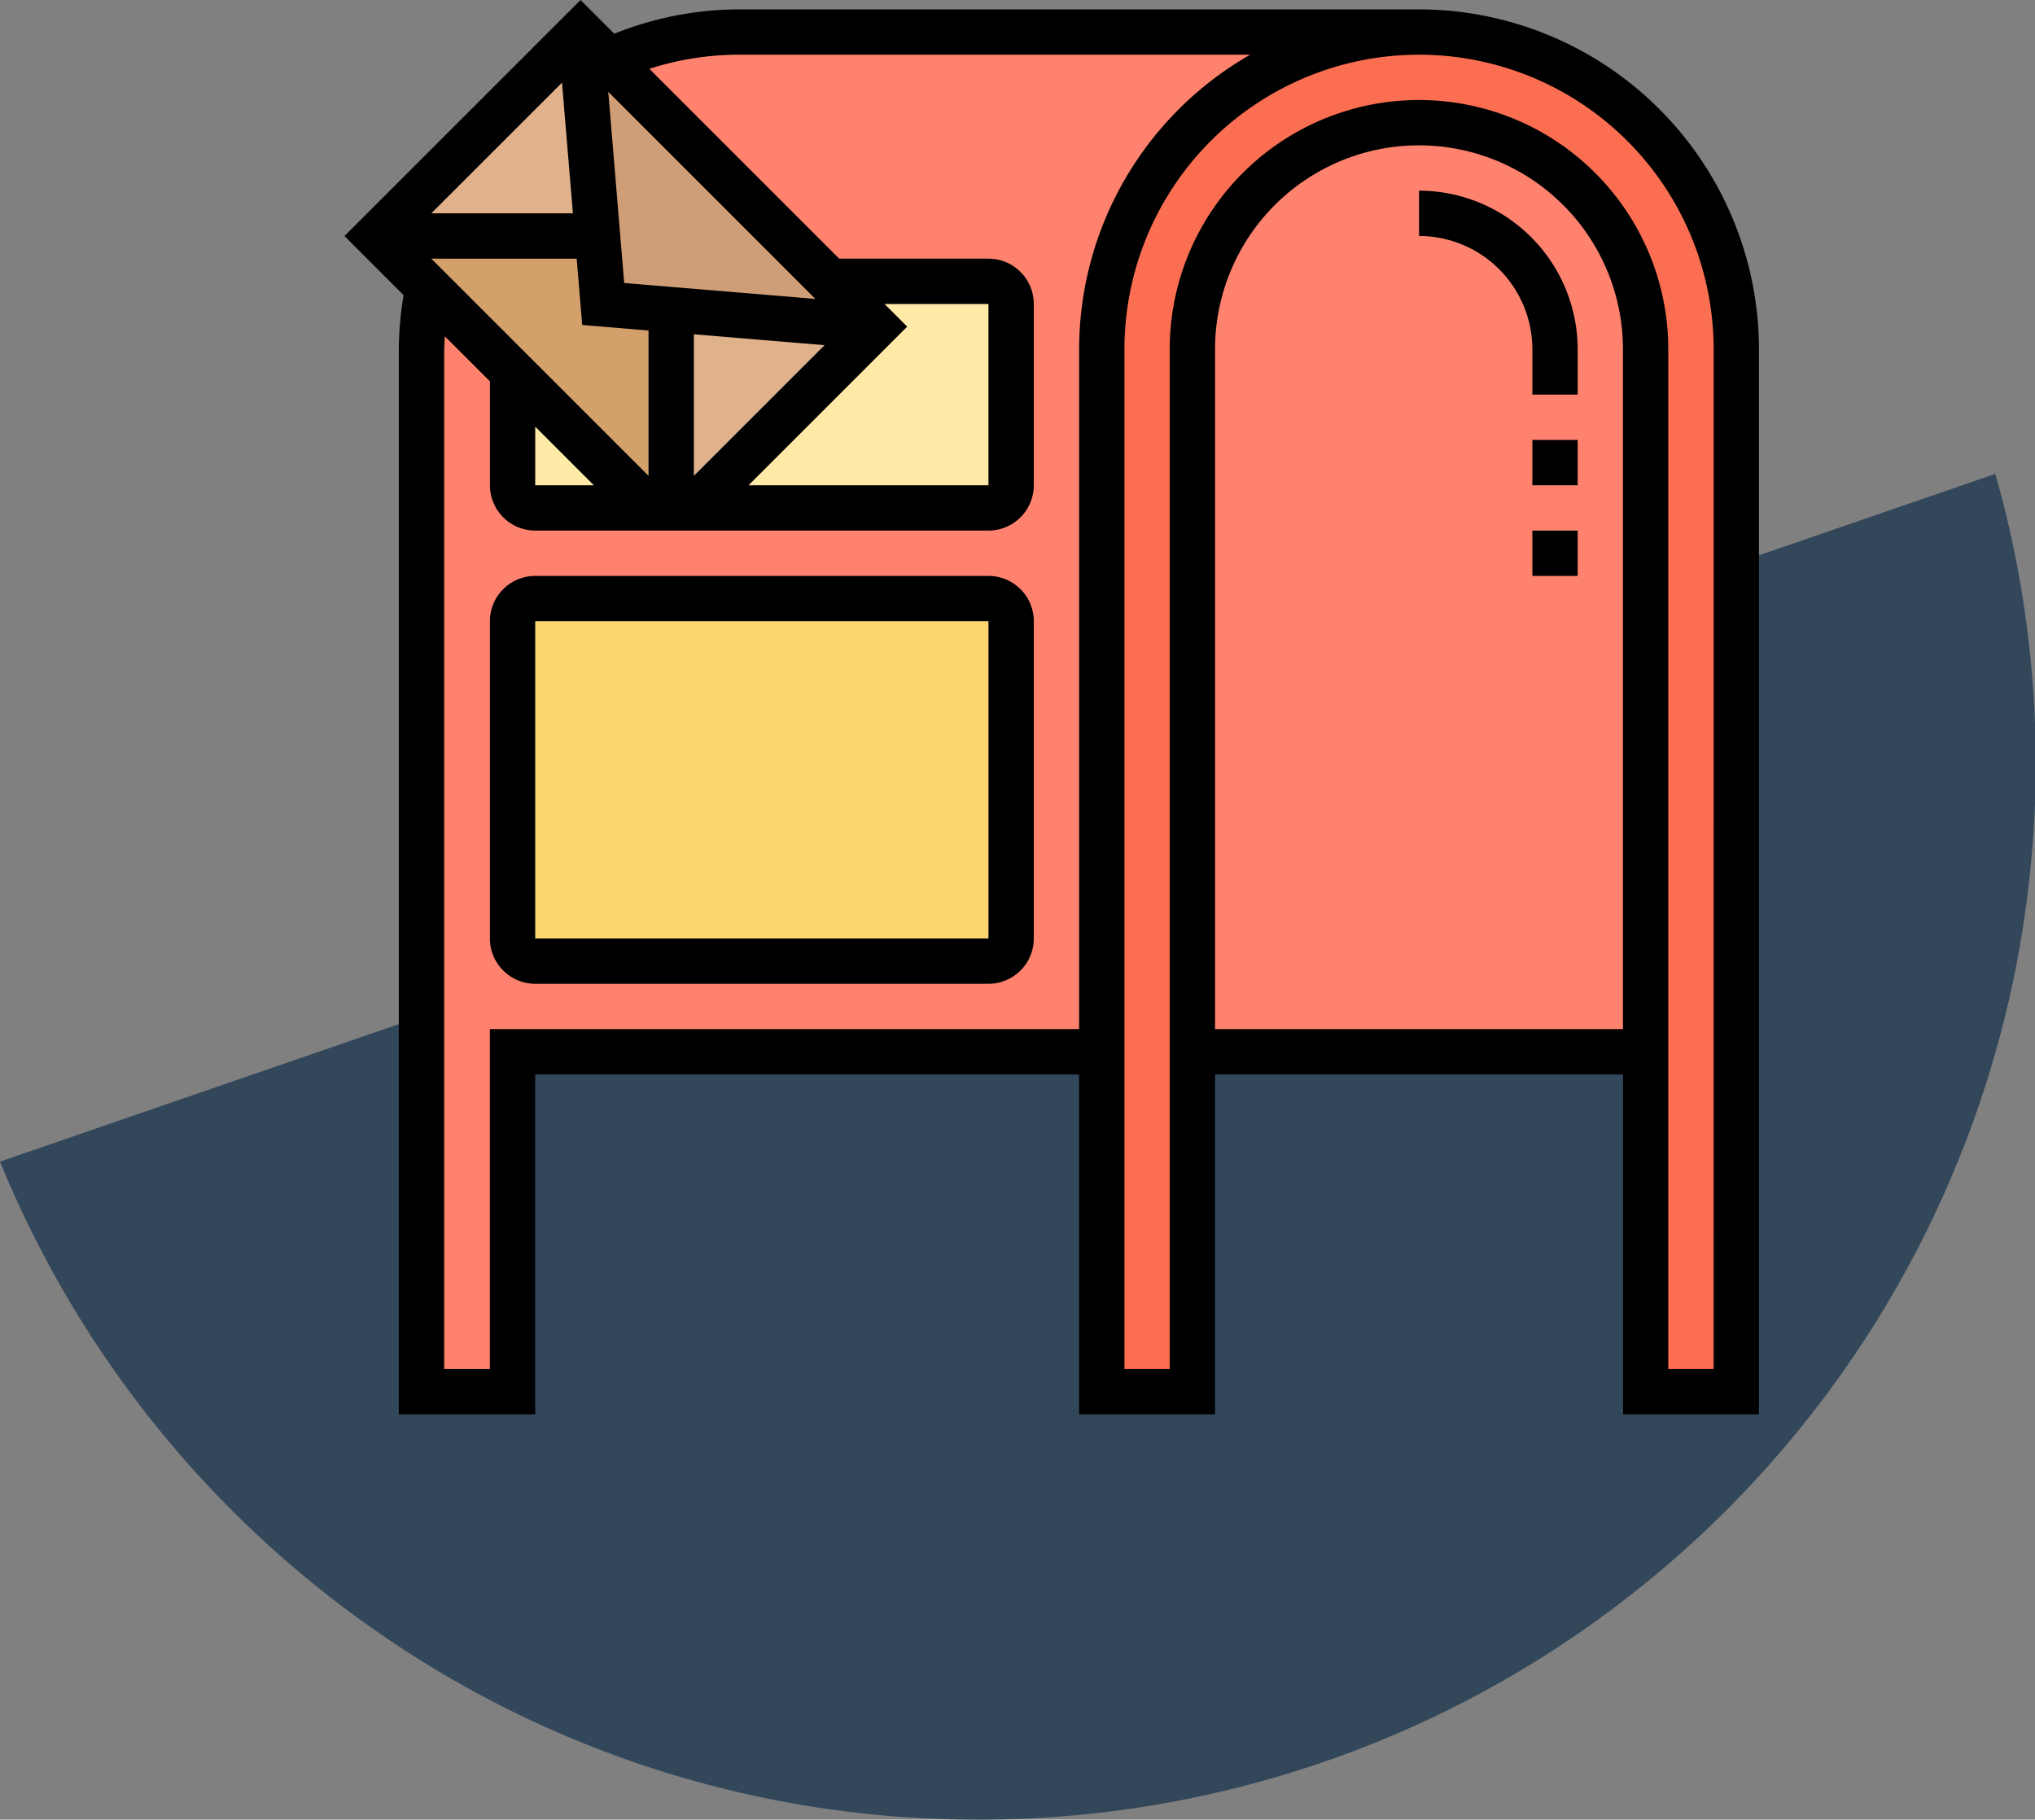 <svg xmlns="http://www.w3.org/2000/svg" width="212.082" height="189.644" viewBox="0 0 212.082 189.644"><rect x="0" y="0" width="212.082" height="189.644" fill="#808080" stroke="none"/><g id="Group_19962szaww" data-name="Group 19962szaww" transform="translate(-1126.092 -2858.007)"><path id="Subtraction_3" data-name="Subtraction 3" d="M3884.456,195.979a109.421,109.421,0,0,1-62.117-19.2,110.586,110.586,0,0,1-39.858-49.377l207.946-71.681a110.088,110.088,0,0,1-105.97,140.262Z" transform="translate(-2656.389 2851.672)" fill="#33475b"></path><g id="mailbox" transform="translate(1161.414 2857.421)"><g id="Group_19940" data-name="Group 19940" transform="translate(3.926 3.926)"><g id="Group_19922" data-name="Group 19922" transform="translate(85.023 9.447)"><g id="Group_19921" data-name="Group 19921"><path id="Path_58632" data-name="Path 58632" d="M85.235,29.618v73.215H38V29.618a23.618,23.618,0,0,1,47.235,0Z" transform="translate(-38 -6)" fill="#ff826e"></path></g></g><g id="Group_19924" data-name="Group 19924" transform="translate(75.576 0)"><g id="Group_19923" data-name="Group 19923"><path id="Path_58633" data-name="Path 58633" d="M100.129,35.065V143.706H90.682V35.065a23.618,23.618,0,0,0-47.235,0V143.706H34V35.065a33.065,33.065,0,0,1,66.129,0Z" transform="translate(-34 -2)" fill="#fc6e51"></path></g></g><g id="Group_19925" data-name="Group 19925" transform="translate(4.676)"><path id="Path_58634" data-name="Path 58634" d="M37.045,2A32.854,32.854,0,0,0,23.488,4.929,32.561,32.561,0,0,0,5,27.117l-.354,1.476a32.33,32.33,0,0,0-.661,6.471V143.706h9.494V108.279H74.88V35.065A33.061,33.061,0,0,1,107.945,2Z" transform="translate(-3.98 -2)" fill="#ff826e"></path></g><g id="Group_19927" data-name="Group 19927" transform="translate(14.171 59.044)"><g id="Group_19926" data-name="Group 19926"><path id="Path_58635" data-name="Path 58635" d="M59.959,29.362V62.426A2.369,2.369,0,0,1,57.6,64.788H10.362A2.369,2.369,0,0,1,8,62.426V29.362A2.369,2.369,0,0,1,10.362,27H57.6A2.369,2.369,0,0,1,59.959,29.362Z" transform="translate(-8 -27)" fill="#fcd770"></path></g></g><g id="Group_19929" data-name="Group 19929" transform="translate(33.065 25.979)"><g id="Group_19928" data-name="Group 19928"><path id="Path_58636" data-name="Path 58636" d="M49.065,15.362V34.256A2.369,2.369,0,0,1,46.7,36.618H16L34.894,17.724,30.171,13H46.7A2.369,2.369,0,0,1,49.065,15.362Z" transform="translate(-16 -13)" fill="#ffeaa7"></path></g></g><g id="Group_19931" data-name="Group 19931" transform="translate(30.703 28.932)"><g id="Group_19930" data-name="Group 19930"><path id="Path_58637" data-name="Path 58637" d="M36.256,16.021,17.362,34.915H15V14.25Z" transform="translate(-15 -14.25)" fill="#dfb28b"></path></g></g><g id="Group_19933" data-name="Group 19933" transform="translate(21.256)"><g id="Group_19932" data-name="Group 19932"><path id="Path_58638" data-name="Path 58638" d="M41.7,32.7,20.447,30.932l-7.085-.59-.59-7.085L11,2l2.929,2.929L36.979,27.979Z" transform="translate(-11 -2)" fill="#cf9e76"></path></g></g><g id="Group_19935" data-name="Group 19935" transform="translate(0 21.256)"><g id="Group_19934" data-name="Group 19934"><path id="Path_58639" data-name="Path 58639" d="M32.7,18.676V39.341H30.341L16.171,25.171,7.338,16.338,2,11H25.027l.59,7.085Z" transform="translate(-2 -11)" fill="#d3a06c"></path></g></g><g id="Group_19937" data-name="Group 19937" transform="translate(14.171 35.426)"><g id="Group_19936" data-name="Group 19936"><path id="Path_58640" data-name="Path 58640" d="M22.171,31.171H10.362A2.369,2.369,0,0,1,8,28.809V17Z" transform="translate(-8 -17)" fill="#ffeaa7"></path></g></g><g id="Group_19939" data-name="Group 19939"><g id="Group_19938" data-name="Group 19938"><path id="Path_58641" data-name="Path 58641" d="M23.256,2l1.771,21.256H2Z" transform="translate(-2 -2)" fill="#dfb28b"></path></g></g></g><g id="Group_19941" data-name="Group 19941" transform="translate(0.586 0.586)"><path id="Path_58642" data-name="Path 58642" d="M112.567,1.564H41.674A35.056,35.056,0,0,0,28.693,4.1L25.181.586l-24.6,24.6,6.159,6.159a35.63,35.63,0,0,0-.5,5.649v111H20.458V112.567H77.14v35.426H91.311V112.567h42.512v35.426h14.171v-111A35.467,35.467,0,0,0,112.567,1.564ZM24.385,22.82H9.627L23.249,9.2Zm.394,4.724.576,6.911,6.911.576V50.183L9.627,27.543ZM50.613,36.56,36.99,50.183V35.424ZM20.458,45.053l6.108,6.108H20.458ZM59.224,34.628l-2.362-2.362H67.693V51.161h-25ZM29.73,30.08,28.07,10.156,49.654,31.74Zm-14,77.763v35.426H10.971V36.99c0-.451.047-.9.068-1.356l4.7,4.7V51.161a4.728,4.728,0,0,0,4.724,4.724H67.693a4.728,4.728,0,0,0,4.724-4.724V32.267a4.728,4.728,0,0,0-4.724-4.724H52.139L32.356,7.761a30.309,30.309,0,0,1,9.317-1.474H94.967A35.425,35.425,0,0,0,77.14,36.99v70.853Zm75.576,0V36.99a21.256,21.256,0,0,1,42.512,0v70.853Zm51.959,35.426h-4.724V36.99a25.979,25.979,0,0,0-51.959,0V143.269H81.864V36.99a30.7,30.7,0,1,1,61.406,0Z" transform="translate(-0.586 -0.586)"></path><path id="Path_58643" data-name="Path 58643" d="M58.959,26H11.724A4.728,4.728,0,0,0,7,30.724V63.788a4.728,4.728,0,0,0,4.724,4.724H58.959a4.728,4.728,0,0,0,4.724-4.724V30.724A4.728,4.728,0,0,0,58.959,26ZM11.724,63.788V30.724H58.959l0,33.065Z" transform="translate(8.148 34.022)"></path><path id="Path_58644" data-name="Path 58644" d="M48,9v4.724A11.822,11.822,0,0,1,59.809,25.532v4.724h4.724V25.532A16.55,16.55,0,0,0,48,9Z" transform="translate(63.981 10.872)"></path><path id="Path_58645" data-name="Path 58645" d="M53,20h4.724v4.724H53Z" transform="translate(70.789 25.851)"></path><path id="Path_58646" data-name="Path 58646" d="M53,24h4.724v4.724H53Z" transform="translate(70.789 31.298)"></path></g></g></g></svg>